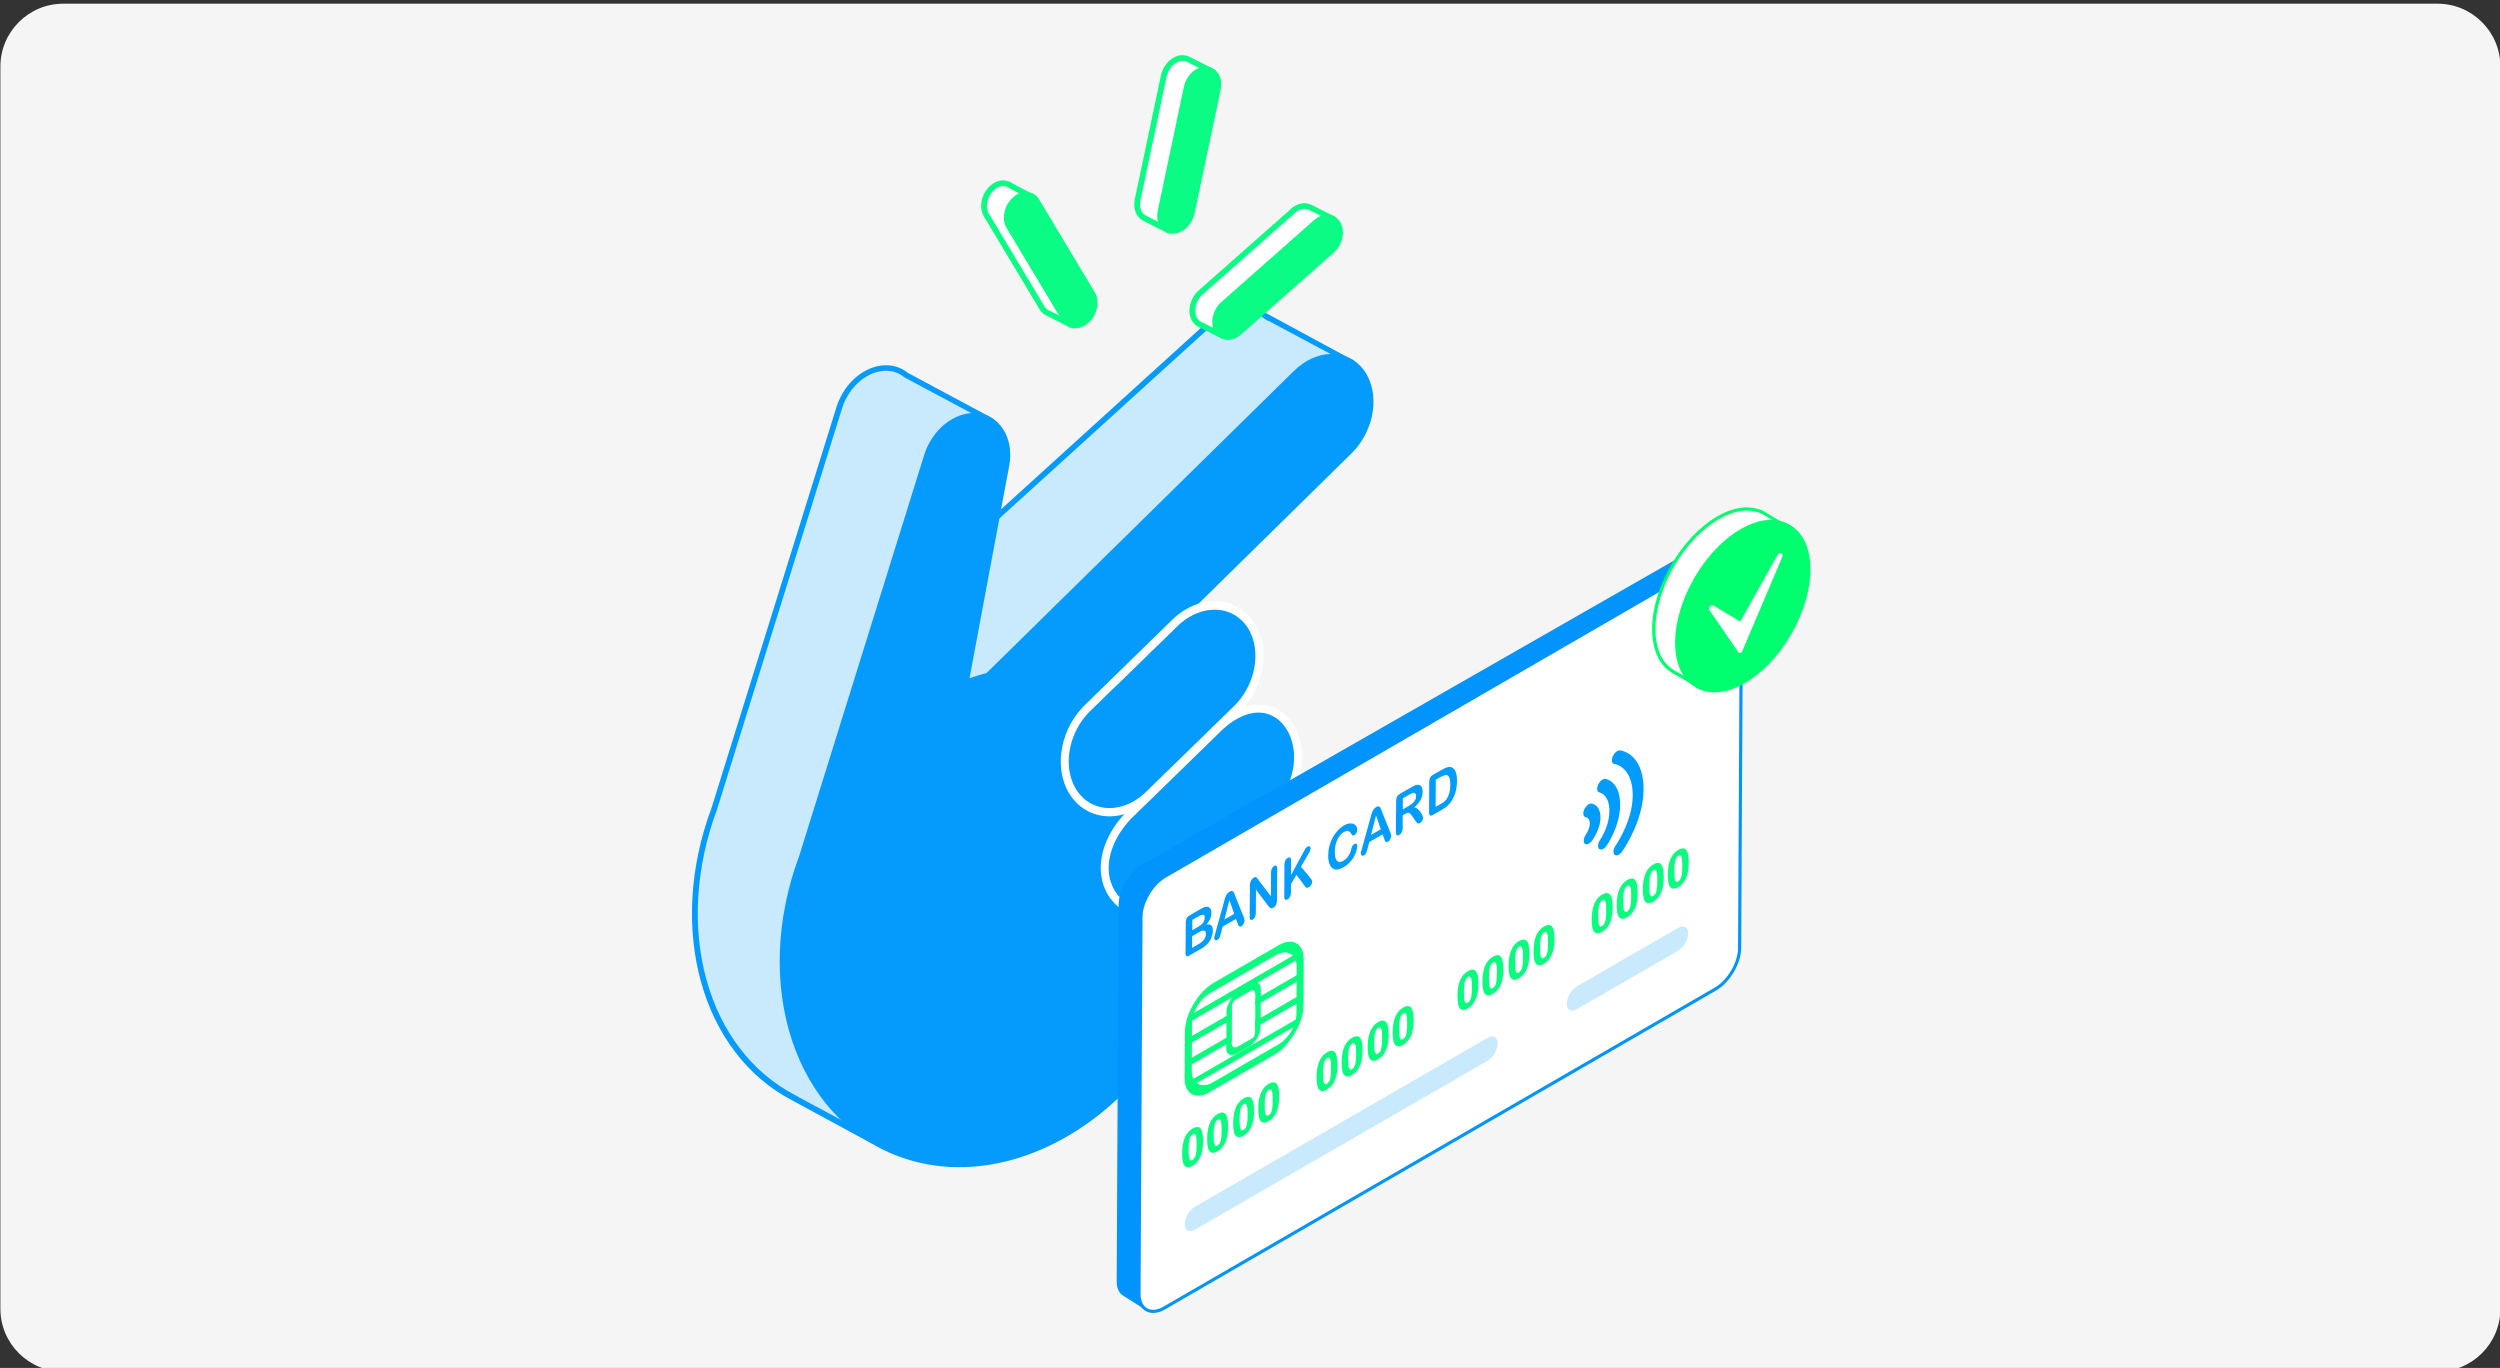 <svg width="318" height="174" viewBox="0 0 318 174" fill="none" xmlns="http://www.w3.org/2000/svg">
<rect x="0" y="0" width="318" height="174" fill="#333333" stroke="none"/>
<g clip-path="url(#clip0_70_1586)">
<path d="M310.05 0.47H8.05C3.632 0.47 0.05 4.052 0.05 8.47V166.47C0.05 170.888 3.632 174.47 8.05 174.47H310.05C314.468 174.47 318.05 170.888 318.05 166.47V8.47C318.05 4.052 314.468 0.47 310.05 0.47Z" fill="#F5F5F5"/>
<path d="M101.14 139.75L100.94 139.63C89.57 133.73 85.23 117.92 90.86 102.85L106.79 51.75C107.73 48.9 110.22 46.82 112.7 46.82H112.79C113.29 46.83 113.79 46.93 114.24 47.12H114.27C114.6 47.27 114.91 47.46 115.2 47.69H115.22L126.36 53.67L126.88 65.68L153.65 41.39C155 40.05 156.63 39.31 158.24 39.31C159.23 39.31 160.17 39.6 160.95 40.16L161.21 40.34L161.24 40.31L171.64 45.91L142.01 75.04L141.99 75.15C141.65 76.8 140.83 78.37 139.67 79.58L133.35 85.75L133.61 86.19L133.84 86.6L137.57 82.96C138.94 81.53 140.67 80.71 142.33 80.71C143.78 80.71 145.08 81.33 145.99 82.46C146.43 83 146.76 83.65 146.98 84.4V84.44C148.15 87.14 147.33 90.84 145.03 93.25L142.45 95.76L144.38 94.87C145.19 94.5 146.01 94.31 146.82 94.31C148.27 94.31 149.56 94.93 150.47 96.06C150.81 96.49 151.1 96.99 151.31 97.56V97.58L151.33 97.6C152.8 100.31 152.05 104.3 149.59 106.87L138.22 117.96C137.28 118.94 136.17 119.64 135.01 119.98L134.93 120.01L134.87 120.07C129.35 125.24 125.35 128.87 124.91 129.1L124.87 129.12L124.82 129.16C121.35 132.45 117.34 134.96 113.22 136.42L113.04 136.48L110.64 144.86L101.15 139.74L101.14 139.75Z" fill="#C9E9FC"/>
<path d="M158.24 39.68C159.16 39.68 160.02 39.95 160.74 40.46L161.26 40.82L161.3 40.78L171.04 45.99L141.83 74.7L141.67 74.86L141.63 75.08C141.3 76.66 140.52 78.16 139.42 79.32L133.3 85.29L132.89 85.69L133.17 86.18L133.23 86.28L133.28 86.38L133.75 87.21L134.43 86.54L137.82 83.23V83.21C139.12 81.86 140.75 81.08 142.31 81.08C143.65 81.08 144.85 81.65 145.68 82.69C146.09 83.19 146.4 83.8 146.6 84.5V84.54L146.63 84.58C147.73 87.15 146.94 90.68 144.75 92.98L143.69 94.01L140.65 96.98L144.51 95.2C145.27 94.85 146.04 94.67 146.8 94.67C148.14 94.67 149.33 95.24 150.16 96.28C150.48 96.68 150.75 97.15 150.95 97.68L150.97 97.73L150.99 97.77C152.39 100.35 151.67 104.14 149.32 106.61L137.95 117.7H137.94V117.72C137.05 118.65 136 119.31 134.91 119.63L134.74 119.68L134.61 119.8C129.33 124.74 125.28 128.42 124.73 128.77L124.64 128.81L124.55 128.89C121.12 132.15 117.15 134.63 113.08 136.07L112.73 136.19L112.63 136.55L110.41 144.29L101.51 139.52V139.49L101.11 139.28C95.7 136.47 91.7 131.28 89.87 124.65C88.01 117.95 88.49 110.24 91.21 102.95V102.93L91.22 102.91L107.14 51.84C108.04 49.12 110.38 47.16 112.7 47.16H112.78C113.24 47.17 113.69 47.26 114.1 47.43H114.14C114.43 47.57 114.71 47.74 114.98 47.95L115.02 47.98L115.06 48.01L126.38 54.06L125.93 65.19L125.08 67.96L127.14 65.93L153.9 41.63C155.18 40.36 156.72 39.66 158.23 39.66L158.24 39.68ZM158.24 38.95C156.61 38.95 154.86 39.68 153.39 41.13L126.63 65.42L127.18 55.1C127.22 54.27 126.78 53.49 126.05 53.1L115.43 47.4C115.11 47.14 114.76 46.93 114.38 46.78C113.9 46.58 113.37 46.47 112.8 46.46H112.7C110.06 46.46 107.44 48.63 106.44 51.65L90.52 102.73C84.77 118.13 89.24 133.98 100.77 139.97L110.85 145.44L113.33 136.79C117.51 135.31 121.53 132.8 125.06 129.45C125.61 129.19 131.42 123.81 135.11 120.36C136.29 120.02 137.46 119.31 138.47 118.25L149.85 107.15C152.47 104.41 153.17 100.26 151.64 97.45C151.42 96.87 151.12 96.33 150.74 95.85C149.73 94.59 148.31 93.97 146.81 93.97C145.96 93.97 145.07 94.17 144.21 94.57L145.28 93.53C147.75 90.95 148.52 87.11 147.31 84.33C147.09 83.58 146.74 82.87 146.26 82.27C145.25 81.01 143.83 80.39 142.32 80.39C140.62 80.39 138.8 81.18 137.3 82.74L133.91 86.05C133.87 85.98 133.83 85.92 133.79 85.85L139.92 79.87C141.18 78.56 141.99 76.92 142.33 75.26L172.22 45.88L161.16 39.89C160.3 39.29 159.29 38.98 158.24 38.98H158.25L158.24 38.95Z" fill="#049BFC"/>
<path d="M168.02 105.97C165.86 103.28 161.88 103.49 159.06 106.44L154.8 110.6V110.25L162.3 102.94C165.2 99.91 165.76 95.15 163.54 92.39C161.38 89.7 157.4 89.91 154.58 92.86L151.19 96.17C151.15 96.1 151.11 96.04 151.07 95.97L157.2 89.99C160.1 86.96 160.66 82.2 158.44 79.44C156.28 76.75 152.3 76.96 149.48 79.91L142.06 87.15C142.06 87.15 141.99 87.12 141.96 87.1L171.95 57.63C174.91 54.69 175.6 49.92 173.47 47.06C171.4 44.28 167.44 44.35 164.56 47.21L125.5 85.6C124.77 85.79 124.04 86.02 123.32 86.28L128.37 59.25C129.05 55.63 127.06 52.61 123.96 52.54C121.29 52.48 118.61 54.67 117.6 57.73L101.68 108.81C95.54 125.26 101.05 142.21 114.38 147.12C123.62 150.53 134.26 147.26 142.34 139.59C143.14 139.22 154.96 128.11 155.41 127.64L166.79 116.54C169.69 113.51 170.25 108.75 168.03 105.99L168.02 105.97Z" fill="#049BFC"/>
<path d="M154.51 77.49C155.98 77.49 157.37 78.1 158.36 79.33C160.53 82.03 159.99 86.68 157.15 89.64L146.03 100.48C144.57 102.01 142.79 102.79 141.12 102.79C139.65 102.79 138.26 102.18 137.27 100.95C135.1 98.25 135.64 93.61 138.47 90.64L149.6 79.79C151.06 78.26 152.84 77.49 154.5 77.49H154.51ZM154.51 76.46C152.52 76.46 150.47 77.41 148.87 79.07L137.76 89.91H137.75L137.74 89.94C134.56 93.27 133.99 98.51 136.48 101.61C137.63 103.04 139.29 103.84 141.13 103.84C143.12 103.84 145.18 102.89 146.77 101.23L157.87 90.4H157.88L157.89 90.37C161.08 87.04 161.65 81.8 159.16 78.7C158.01 77.27 156.35 76.47 154.51 76.47V76.46Z" fill="white"/>
<path d="M160.1 90.64C161.29 90.64 162.4 91.14 163.28 92.23C165.45 94.93 164.9 99.58 162.07 102.54L150.95 113.38C149.49 114.91 147.71 115.69 146.04 115.69C144.57 115.69 143.18 115.08 142.19 113.85C140.02 111.15 141.03 107.11 143.86 104.15L154.99 93.3C156.6 91.62 158.43 90.64 160.1 90.64ZM160.1 89.61C158.16 89.61 156.09 90.66 154.26 92.57L143.15 103.41H143.14L143.13 103.44C139.74 106.99 139.03 111.54 141.41 114.5C142.56 115.93 144.22 116.73 146.07 116.73C148.06 116.73 150.12 115.78 151.71 114.12L162.81 103.29H162.82L162.83 103.26C166.02 99.93 166.59 94.69 164.1 91.59C163.06 90.3 161.68 89.61 160.12 89.61H160.1Z" fill="white"/>
<path d="M164.21 104.15C165.68 104.15 167.07 104.76 168.06 105.99C170.23 108.69 169.68 113.34 166.85 116.3L155.73 127.14C154.27 128.67 152.49 129.45 150.82 129.45C149.35 129.45 147.96 128.84 146.97 127.61C144.8 124.91 145.35 120.27 148.17 117.3L159.3 106.45C160.76 104.92 162.54 104.15 164.2 104.15H164.21ZM164.21 103.12C162.22 103.12 160.17 104.07 158.57 105.73L147.46 116.57H147.45L147.44 116.6C144.26 119.93 143.69 125.17 146.18 128.27C147.33 129.7 148.99 130.5 150.83 130.5C152.82 130.5 154.88 129.55 156.47 127.89L167.57 117.06H167.58L167.59 117.03C170.78 113.7 171.35 108.46 168.86 105.36C167.71 103.93 166.05 103.13 164.21 103.13V103.12Z" fill="white"/>
<path d="M133.19 39.79C132.9 39.65 132.69 39.45 132.52 39.17L125.43 27.34C124.83 26.34 125.17 24.8 126.18 23.9C126.62 23.52 127.12 23.3 127.61 23.3C127.78 23.3 127.94 23.33 128.09 23.37C128.25 23.42 128.4 23.5 128.54 23.6C128.55 23.61 128.57 23.63 128.59 23.63L130.39 24.58L130.01 25.56C129.97 25.67 129.98 25.78 130.04 25.88L136.03 35.88C136.55 36.74 136.36 38.09 135.58 39C135.53 39.06 135.5 39.13 135.5 39.2L135.36 40.85L133.19 39.76V39.79Z" fill="white"/>
<path d="M127.62 23.67C127.74 23.67 127.87 23.69 127.98 23.72H127.99C128.11 23.76 128.22 23.82 128.32 23.9C128.35 23.93 128.39 23.95 128.43 23.97L129.94 24.77L129.68 25.44C129.6 25.65 129.62 25.89 129.74 26.08L135.73 36.08C136.17 36.82 135.99 37.98 135.32 38.78C135.22 38.9 135.16 39.04 135.15 39.19L135.06 40.3L133.41 39.47H133.4L133.38 39.45C133.38 39.45 133.36 39.44 133.35 39.44C133.15 39.34 132.98 39.18 132.86 38.97L125.77 27.14C125.27 26.3 125.58 24.94 126.45 24.16C126.82 23.83 127.24 23.66 127.64 23.66M127.64 22.93C127.08 22.93 126.49 23.16 125.97 23.62C124.83 24.63 124.46 26.38 125.15 27.52L132.24 39.36C132.45 39.7 132.72 39.95 133.03 40.1H133.05C133.05 40.1 133.07 40.12 133.09 40.13L135.71 41.45L135.89 39.26C136.76 38.23 136.98 36.73 136.37 35.71L130.38 25.71L130.88 24.43L128.79 23.33C128.62 23.2 128.44 23.1 128.23 23.04C128.04 22.98 127.84 22.95 127.64 22.95V22.93Z" fill="#0AFC84"/>
<path d="M145.69 27.79C145.69 27.79 145.66 27.78 145.65 27.77C145.36 27.64 145.12 27.43 144.95 27.14C144.66 26.66 144.58 26.05 144.72 25.4L148.04 9.67C148.31 8.38 149.37 7.37 150.45 7.37C150.49 7.37 150.53 7.37 150.57 7.37C150.77 7.38 150.96 7.44 151.13 7.52L153.66 8.79L151.66 11.6C151.66 11.6 151.61 11.69 151.6 11.74L148.9 24.52C148.87 24.67 148.93 24.82 149.06 24.9L149.68 25.3L148.45 29.2L145.68 27.78L145.69 27.79Z" fill="white"/>
<path d="M150.45 7.74C150.45 7.74 150.52 7.74 150.55 7.74C150.7 7.75 150.84 7.79 150.97 7.86L153.12 8.94L151.37 11.4C151.31 11.48 151.27 11.58 151.25 11.67L148.55 24.45C148.49 24.75 148.62 25.05 148.87 25.22L149.25 25.46L148.24 28.68L145.86 27.47C145.86 27.47 145.81 27.44 145.79 27.43C145.57 27.33 145.39 27.17 145.26 26.95C145.02 26.55 144.96 26.03 145.07 25.48L148.39 9.75C148.62 8.64 149.55 7.74 150.44 7.74M150.44 7.01C149.2 7.01 147.98 8.13 147.67 9.6L144.35 25.33C144.19 26.09 144.31 26.8 144.62 27.33C144.83 27.68 145.12 27.94 145.48 28.11L148.67 29.74L150.11 25.16L149.25 24.61L151.95 11.83L154.2 8.68L151.29 7.22C151.08 7.11 150.84 7.05 150.59 7.03C150.54 7.03 150.49 7.03 150.44 7.03V7.01Z" fill="#0AFC84"/>
<path d="M152.741 41.31C152.621 41.26 152.55 41.22 152.48 41.18C152.48 41.18 152.471 41.18 152.471 41.17C152.271 41.04 152.101 40.86 151.971 40.65C151.371 39.65 151.711 38.11 152.721 37.21L164.51 26.8C164.95 26.42 165.451 26.2 165.941 26.2C166.191 26.2 166.421 26.26 166.631 26.36L169.29 27.7L167.521 30.18C167.521 30.18 166.931 30.14 166.921 30.14C166.821 30.14 166.731 30.18 166.661 30.25C166.611 30.3 166.56 30.35 166.51 30.4L156.161 39.53C156.081 39.6 156.04 39.69 156.04 39.79C156.04 39.89 156.08 39.99 156.15 40.06L156.461 40.37L155.211 42.55L152.751 41.31H152.741Z" fill="white"/>
<path d="M165.93 26.56C166.12 26.56 166.3 26.6 166.46 26.68C166.47 26.68 166.48 26.69 166.49 26.69L168.74 27.83L167.33 29.8L166.96 29.77H166.91C166.72 29.77 166.53 29.85 166.39 29.99C166.35 30.03 166.31 30.08 166.26 30.12L155.91 39.25C155.76 39.39 155.67 39.58 155.66 39.78C155.66 39.98 155.73 40.18 155.87 40.32L155.98 40.43L155.04 42.07L152.89 40.98C152.89 40.98 152.85 40.96 152.83 40.95C152.76 40.92 152.71 40.89 152.66 40.87H152.65C152.5 40.76 152.37 40.62 152.27 40.46C151.77 39.62 152.08 38.26 152.95 37.48L164.74 27.07C165.11 26.74 165.53 26.57 165.93 26.57M165.93 25.84C165.37 25.84 164.78 26.07 164.26 26.53L152.47 36.94C151.33 37.95 150.96 39.7 151.65 40.84C151.81 41.11 152.03 41.33 152.26 41.48C152.36 41.55 152.46 41.6 152.56 41.64L155.33 43.04L156.9 40.31L156.4 39.81L166.75 30.68C166.81 30.63 166.86 30.57 166.92 30.52L167.7 30.57L169.84 27.58L166.79 26.04C166.53 25.91 166.24 25.84 165.93 25.84Z" fill="#0AFC84"/>
<path d="M156.041 43.23C155.441 43.19 154.901 42.87 154.551 42.3C153.861 41.15 154.231 39.41 155.371 38.4L167.161 27.99C168.301 26.98 169.781 27.09 170.471 28.24C171.161 29.39 170.791 31.13 169.651 32.14L157.861 42.55C157.291 43.05 156.631 43.28 156.031 43.23H156.041Z" fill="#0AFC84"/>
<path d="M136.61 41.76C137.21 41.8 137.87 41.58 138.44 41.08C139.58 40.07 139.95 38.32 139.26 37.18L132.17 25.35C131.48 24.2 130 24.09 128.86 25.1C127.72 26.11 127.35 27.86 128.04 29L135.13 40.84C135.47 41.41 136.02 41.73 136.62 41.77L136.61 41.76Z" fill="#0AFC84"/>
<path d="M147.54 28.79C147.86 29.32 148.38 29.68 149.03 29.72C150.32 29.82 151.63 28.66 151.95 27.14L155.27 11.41C155.59 9.89 154.8 8.57 153.51 8.47C152.22 8.37 150.91 9.53 150.59 11.05L147.27 26.78C147.11 27.54 147.23 28.25 147.54 28.78V28.79Z" fill="#0AFC84"/>
<path d="M204.61 86.77L204.7 86.57L204.56 86.54L204.61 86.77Z" fill="#EFEADF"/>
<path d="M217.31 68.8L145.25 110.03C143.63 110.97 142.3 113.24 142.29 115.07L142.04 162.96C142.04 163.84 142.33 164.46 142.82 164.78C143.35 165.13 145.81 166.68 145.81 166.68L217.02 123.38C218.64 122.44 219.97 120.17 219.98 118.34L220.23 70.45C220.24 68.61 218.92 67.87 217.31 68.81V68.8Z" fill="#0094FC"/>
<path d="M146.69 166.8C146.22 166.8 145.81 166.63 145.5 166.32C145.1 165.92 144.9 165.31 144.9 164.55L145.15 116.66C145.15 114.75 146.53 112.42 148.21 111.45L218.33 70.87C218.83 70.58 219.31 70.44 219.75 70.44C220.22 70.44 220.63 70.61 220.94 70.92C221.34 71.32 221.54 71.93 221.54 72.69L221.29 120.58C221.29 122.48 219.91 124.82 218.23 125.79L148.11 166.37C147.61 166.66 147.13 166.8 146.69 166.8Z" fill="white"/>
<path d="M219.73 70.64C220.68 70.64 221.34 71.39 221.33 72.69L221.08 120.58C221.08 122.42 219.74 124.69 218.12 125.62L148 166.2C147.52 166.48 147.07 166.61 146.68 166.61C145.73 166.61 145.07 165.86 145.08 164.56L145.33 116.67C145.33 114.83 146.67 112.56 148.29 111.63L218.41 71.05C218.89 70.77 219.34 70.64 219.73 70.64ZM219.73 70.25C219.25 70.25 218.73 70.4 218.21 70.71L148.09 111.29C146.36 112.29 144.95 114.7 144.94 116.67L144.69 164.56C144.69 165.37 144.91 166.03 145.35 166.47C145.7 166.82 146.16 167.01 146.68 167.01C147.16 167.01 147.68 166.86 148.2 166.55L218.32 125.97C220.05 124.97 221.46 122.56 221.48 120.59L221.73 72.7C221.73 71.89 221.51 71.23 221.07 70.79C220.72 70.44 220.26 70.25 219.74 70.25H219.73Z" fill="#0094FC"/>
<path d="M162.46 120.86L154.13 125.68C152.51 126.62 151.18 128.89 151.17 130.72L151.14 136.66C151.14 138.5 152.45 139.24 154.06 138.3L162.39 133.48C164.01 132.54 165.34 130.27 165.35 128.44L165.38 122.5C165.39 120.66 164.07 119.92 162.46 120.86Z" fill="white"/>
<path d="M163.7 132.82C163.22 133.37 162.7 133.81 162.17 134.12L153.84 138.94C152.09 139.95 150.68 139.16 150.69 137.17L150.72 131.23C150.72 130.19 151.11 128.96 151.8 127.76C152.5 126.55 153.41 125.58 154.34 125.04L162.67 120.22C164.42 119.21 165.83 120 165.82 121.99L165.79 127.93C165.79 128.97 165.4 130.2 164.71 131.39C164.4 131.92 164.06 132.39 163.7 132.81V132.82ZM152.82 127.24C152.61 127.48 152.42 127.75 152.25 128.03C151.84 128.73 151.62 129.51 151.61 130.22L151.58 136.16C151.58 137.83 152.81 138.52 154.28 137.67L162.61 132.85C163.25 132.48 163.85 131.86 164.27 131.15C164.68 130.45 164.9 129.67 164.91 128.96L164.94 123.02C164.94 121.35 163.71 120.66 162.24 121.51L153.91 126.33C153.52 126.55 153.15 126.87 152.82 127.25V127.24Z" fill="#0AFC7F"/>
<path d="M151.71 143.54C151.31 143.77 151 144.11 150.78 144.55C150.51 145.09 150.37 145.8 150.37 146.68C150.37 147.57 150.48 148.12 150.73 148.33C150.97 148.54 151.29 148.53 151.69 148.29C152.09 148.06 152.4 147.72 152.62 147.28C152.89 146.74 153.03 146.03 153.03 145.15C153.03 144.27 152.9 143.71 152.64 143.48C152.42 143.29 152.11 143.31 151.71 143.54ZM152.12 146.83C152.08 147.03 152.02 147.19 151.94 147.3C151.87 147.41 151.78 147.5 151.69 147.55C151.6 147.6 151.51 147.62 151.44 147.6C151.37 147.57 151.31 147.47 151.26 147.3C151.21 147.12 151.19 146.76 151.19 146.22C151.19 145.67 151.22 145.27 151.28 145.01C151.32 144.81 151.38 144.65 151.46 144.54C151.53 144.43 151.62 144.34 151.71 144.29C151.8 144.24 151.89 144.22 151.96 144.25C152.03 144.28 152.09 144.38 152.14 144.55C152.19 144.73 152.21 145.09 152.21 145.63C152.21 146.18 152.18 146.58 152.12 146.84V146.83Z" fill="#0AFC7F"/>
<path d="M154.89 141.7C154.49 141.93 154.18 142.27 153.96 142.71C153.69 143.25 153.55 143.96 153.55 144.84C153.55 145.73 153.66 146.28 153.91 146.49C154.15 146.7 154.47 146.69 154.87 146.45C155.27 146.22 155.58 145.88 155.8 145.44C156.07 144.9 156.21 144.19 156.21 143.31C156.21 142.43 156.08 141.87 155.82 141.64C155.6 141.45 155.29 141.47 154.89 141.69V141.7ZM155.3 144.99C155.26 145.19 155.2 145.35 155.12 145.46C155.05 145.57 154.96 145.66 154.87 145.71C154.78 145.77 154.69 145.78 154.62 145.76C154.55 145.73 154.49 145.63 154.44 145.46C154.39 145.28 154.37 144.92 154.37 144.38C154.37 143.83 154.4 143.43 154.46 143.17C154.5 142.97 154.56 142.81 154.64 142.7C154.71 142.59 154.8 142.5 154.89 142.45C154.98 142.4 155.07 142.38 155.14 142.41C155.21 142.44 155.27 142.54 155.32 142.71C155.37 142.89 155.39 143.25 155.39 143.79C155.39 144.34 155.36 144.74 155.3 145V144.99Z" fill="#0AFC7F"/>
<path d="M158.2 139.71C157.8 139.94 157.49 140.28 157.27 140.72C157 141.26 156.86 141.97 156.86 142.85C156.86 143.74 156.97 144.29 157.22 144.5C157.46 144.71 157.78 144.7 158.18 144.46C158.58 144.23 158.89 143.89 159.11 143.45C159.38 142.91 159.52 142.2 159.52 141.32C159.52 140.44 159.39 139.88 159.13 139.65C158.91 139.46 158.6 139.48 158.2 139.71ZM158.61 143C158.57 143.2 158.51 143.36 158.43 143.47C158.35 143.58 158.27 143.67 158.18 143.72C158.09 143.77 158 143.79 157.93 143.77C157.86 143.74 157.8 143.64 157.75 143.47C157.7 143.29 157.68 142.93 157.68 142.39C157.68 141.84 157.71 141.44 157.77 141.18C157.81 140.98 157.87 140.82 157.95 140.71C158.03 140.6 158.11 140.51 158.2 140.46C158.29 140.4 158.38 140.39 158.45 140.42C158.52 140.45 158.58 140.55 158.63 140.72C158.68 140.9 158.7 141.26 158.7 141.8C158.7 142.35 158.67 142.75 158.61 143.01V143Z" fill="#0AFC7F"/>
<path d="M161.39 137.86C160.99 138.09 160.68 138.43 160.46 138.87C160.19 139.41 160.05 140.12 160.05 141C160.05 141.89 160.16 142.44 160.41 142.65C160.65 142.86 160.97 142.85 161.37 142.61C161.77 142.38 162.08 142.04 162.3 141.6C162.57 141.06 162.71 140.35 162.71 139.47C162.71 138.59 162.58 138.03 162.32 137.8C162.1 137.61 161.79 137.63 161.39 137.85V137.86ZM161.8 141.15C161.76 141.35 161.7 141.51 161.62 141.62C161.55 141.73 161.46 141.82 161.37 141.87C161.28 141.93 161.19 141.94 161.12 141.92C161.05 141.89 160.99 141.79 160.94 141.62C160.89 141.44 160.87 141.08 160.87 140.54C160.87 139.99 160.9 139.59 160.96 139.33C161 139.13 161.06 138.97 161.14 138.86C161.22 138.75 161.3 138.66 161.39 138.61C161.48 138.56 161.57 138.54 161.64 138.57C161.71 138.6 161.77 138.7 161.82 138.87C161.87 139.05 161.89 139.41 161.89 139.95C161.89 140.5 161.86 140.9 161.8 141.16V141.15Z" fill="#0AFC7F"/>
<path d="M168.81 133.84C168.41 134.07 168.1 134.41 167.88 134.85C167.61 135.39 167.47 136.1 167.47 136.98C167.47 137.87 167.58 138.42 167.83 138.63C168.07 138.84 168.39 138.83 168.79 138.59C169.19 138.36 169.5 138.02 169.72 137.58C169.99 137.04 170.13 136.33 170.13 135.45C170.13 134.57 170 134.01 169.74 133.78C169.52 133.59 169.21 133.61 168.81 133.84ZM169.22 137.13C169.18 137.33 169.12 137.49 169.04 137.6C168.97 137.71 168.88 137.8 168.79 137.85C168.7 137.91 168.61 137.92 168.54 137.9C168.47 137.87 168.41 137.77 168.36 137.6C168.31 137.42 168.29 137.06 168.29 136.52C168.29 135.97 168.32 135.57 168.38 135.31C168.42 135.11 168.48 134.95 168.56 134.84C168.63 134.73 168.72 134.64 168.81 134.59C168.9 134.53 168.99 134.52 169.06 134.55C169.13 134.58 169.19 134.68 169.24 134.85C169.29 135.03 169.31 135.39 169.31 135.93C169.31 136.48 169.28 136.88 169.22 137.14V137.13Z" fill="#0AFC7F"/>
<path d="M172 131.99C171.6 132.22 171.29 132.56 171.07 133C170.8 133.54 170.66 134.25 170.66 135.13C170.66 136.02 170.77 136.57 171.02 136.78C171.26 136.99 171.58 136.98 171.98 136.74C172.38 136.51 172.69 136.17 172.91 135.73C173.18 135.19 173.32 134.48 173.32 133.6C173.32 132.72 173.19 132.16 172.93 131.93C172.71 131.74 172.4 131.76 172 131.99ZM172.41 135.28C172.37 135.48 172.31 135.64 172.23 135.75C172.16 135.86 172.07 135.95 171.98 136C171.89 136.05 171.8 136.07 171.73 136.05C171.66 136.02 171.6 135.92 171.55 135.75C171.5 135.57 171.48 135.21 171.48 134.67C171.48 134.12 171.51 133.72 171.57 133.46C171.61 133.26 171.67 133.1 171.75 132.99C171.82 132.88 171.91 132.79 172 132.74C172.09 132.69 172.18 132.67 172.25 132.7C172.32 132.73 172.38 132.83 172.43 133C172.48 133.18 172.5 133.54 172.5 134.08C172.5 134.62 172.47 135.03 172.41 135.29V135.28Z" fill="#0AFC7F"/>
<path d="M175.31 130C174.91 130.23 174.6 130.57 174.38 131.01C174.11 131.55 173.97 132.26 173.97 133.14C173.97 134.03 174.08 134.58 174.33 134.79C174.57 135 174.89 134.99 175.29 134.75C175.69 134.52 176 134.18 176.22 133.74C176.49 133.2 176.63 132.49 176.63 131.61C176.63 130.73 176.5 130.17 176.24 129.94C176.02 129.75 175.71 129.77 175.31 129.99V130ZM175.72 133.29C175.68 133.49 175.62 133.65 175.54 133.76C175.47 133.87 175.38 133.96 175.29 134.01C175.2 134.07 175.11 134.08 175.04 134.06C174.97 134.03 174.91 133.93 174.86 133.76C174.81 133.58 174.79 133.22 174.79 132.68C174.79 132.14 174.82 131.73 174.88 131.47C174.92 131.27 174.98 131.11 175.06 131C175.14 130.89 175.22 130.8 175.31 130.75C175.4 130.7 175.49 130.68 175.56 130.71C175.63 130.74 175.69 130.84 175.74 131.01C175.79 131.19 175.81 131.55 175.81 132.09C175.81 132.63 175.78 133.04 175.72 133.3V133.29Z" fill="#0AFC7F"/>
<path d="M178.49 128.16C178.09 128.39 177.78 128.73 177.56 129.17C177.29 129.71 177.15 130.42 177.15 131.3C177.15 132.19 177.26 132.74 177.51 132.95C177.75 133.16 178.07 133.15 178.47 132.91C178.87 132.68 179.18 132.34 179.4 131.9C179.67 131.36 179.81 130.65 179.81 129.77C179.81 128.89 179.68 128.33 179.42 128.1C179.2 127.91 178.89 127.93 178.49 128.16ZM178.9 131.45C178.86 131.65 178.8 131.81 178.72 131.92C178.65 132.03 178.56 132.12 178.47 132.17C178.38 132.22 178.29 132.24 178.22 132.22C178.15 132.19 178.09 132.09 178.04 131.92C177.99 131.74 177.97 131.38 177.97 130.84C177.97 130.29 178 129.89 178.06 129.63C178.1 129.43 178.16 129.27 178.24 129.16C178.31 129.05 178.4 128.96 178.49 128.91C178.58 128.85 178.67 128.84 178.74 128.87C178.81 128.9 178.87 129 178.92 129.17C178.97 129.35 178.99 129.71 178.99 130.25C178.99 130.8 178.96 131.2 178.9 131.46V131.45Z" fill="#0AFC7F"/>
<path d="M186.73 123.52C186.33 123.75 186.02 124.09 185.8 124.53C185.53 125.07 185.39 125.78 185.39 126.66C185.39 127.55 185.5 128.1 185.75 128.31C185.99 128.52 186.31 128.51 186.71 128.27C187.11 128.04 187.42 127.7 187.64 127.26C187.91 126.72 188.05 126.01 188.05 125.13C188.05 124.25 187.92 123.69 187.66 123.46C187.44 123.27 187.13 123.29 186.73 123.52ZM187.14 126.81C187.1 127.01 187.04 127.17 186.96 127.28C186.89 127.39 186.8 127.48 186.71 127.53C186.62 127.58 186.53 127.6 186.46 127.58C186.39 127.55 186.33 127.45 186.28 127.28C186.23 127.1 186.21 126.74 186.21 126.2C186.21 125.65 186.24 125.25 186.3 124.99C186.34 124.79 186.4 124.63 186.48 124.52C186.55 124.41 186.64 124.32 186.73 124.27C186.82 124.22 186.91 124.2 186.98 124.23C187.05 124.26 187.11 124.36 187.16 124.53C187.21 124.71 187.23 125.07 187.23 125.61C187.23 126.15 187.2 126.56 187.14 126.82V126.81Z" fill="#0AFC7F"/>
<path d="M189.91 121.68C189.51 121.91 189.2 122.25 188.98 122.69C188.71 123.23 188.57 123.94 188.57 124.82C188.57 125.71 188.68 126.26 188.93 126.47C189.17 126.68 189.49 126.67 189.89 126.43C190.29 126.2 190.6 125.86 190.82 125.42C191.09 124.88 191.23 124.17 191.23 123.29C191.23 122.41 191.1 121.85 190.84 121.62C190.62 121.43 190.31 121.45 189.91 121.68ZM190.32 124.97C190.28 125.17 190.22 125.33 190.14 125.44C190.06 125.55 189.98 125.64 189.89 125.69C189.8 125.75 189.71 125.76 189.64 125.74C189.57 125.71 189.51 125.61 189.46 125.44C189.41 125.26 189.39 124.9 189.39 124.36C189.39 123.81 189.42 123.41 189.48 123.15C189.52 122.95 189.58 122.79 189.66 122.68C189.74 122.57 189.82 122.48 189.91 122.43C190 122.38 190.09 122.36 190.16 122.39C190.23 122.42 190.29 122.52 190.34 122.69C190.39 122.87 190.41 123.23 190.41 123.77C190.41 124.32 190.38 124.72 190.32 124.98V124.97Z" fill="#0AFC7F"/>
<path d="M193.23 119.69C192.83 119.92 192.52 120.26 192.3 120.7C192.03 121.24 191.89 121.95 191.89 122.83C191.89 123.72 192 124.27 192.25 124.48C192.49 124.69 192.81 124.68 193.21 124.44C193.61 124.21 193.92 123.87 194.14 123.43C194.41 122.89 194.55 122.18 194.55 121.3C194.55 120.42 194.42 119.86 194.16 119.64C193.94 119.45 193.63 119.47 193.23 119.69ZM193.64 122.98C193.6 123.18 193.54 123.34 193.46 123.45C193.39 123.56 193.3 123.65 193.21 123.7C193.12 123.76 193.03 123.77 192.96 123.75C192.89 123.72 192.83 123.62 192.78 123.45C192.73 123.27 192.71 122.91 192.71 122.37C192.71 121.82 192.74 121.42 192.8 121.16C192.84 120.96 192.9 120.8 192.98 120.69C193.06 120.58 193.14 120.49 193.23 120.44C193.32 120.38 193.41 120.37 193.48 120.4C193.55 120.43 193.61 120.53 193.66 120.7C193.71 120.88 193.73 121.24 193.73 121.78C193.73 122.32 193.7 122.73 193.64 122.99V122.98Z" fill="#0AFC7F"/>
<path d="M196.41 117.84C196.01 118.07 195.7 118.41 195.48 118.85C195.21 119.39 195.07 120.1 195.07 120.98C195.07 121.87 195.18 122.42 195.43 122.63C195.67 122.84 195.99 122.83 196.39 122.59C196.79 122.36 197.1 122.02 197.32 121.58C197.59 121.04 197.73 120.33 197.73 119.45C197.73 118.57 197.6 118.01 197.34 117.78C197.12 117.59 196.81 117.61 196.41 117.84ZM196.82 121.13C196.78 121.33 196.72 121.49 196.64 121.6C196.56 121.71 196.48 121.8 196.39 121.85C196.3 121.91 196.21 121.92 196.14 121.9C196.07 121.87 196.01 121.77 195.96 121.6C195.91 121.42 195.89 121.06 195.89 120.52C195.89 119.97 195.92 119.57 195.98 119.31C196.02 119.11 196.08 118.95 196.16 118.84C196.23 118.73 196.32 118.64 196.41 118.59C196.5 118.54 196.59 118.52 196.66 118.55C196.73 118.58 196.79 118.68 196.84 118.85C196.89 119.03 196.91 119.39 196.91 119.93C196.91 120.48 196.88 120.88 196.82 121.14V121.13Z" fill="#0AFC7F"/>
<path d="M203.81 113.78C203.41 114.01 203.1 114.35 202.88 114.79C202.61 115.33 202.47 116.04 202.47 116.92C202.47 117.81 202.58 118.36 202.83 118.57C203.07 118.78 203.39 118.77 203.79 118.53C204.19 118.3 204.5 117.96 204.72 117.52C204.99 116.98 205.13 116.27 205.13 115.39C205.13 114.51 205 113.95 204.74 113.72C204.52 113.53 204.21 113.55 203.81 113.78ZM204.22 117.07C204.18 117.27 204.12 117.43 204.04 117.54C203.97 117.65 203.88 117.74 203.79 117.79C203.7 117.85 203.61 117.86 203.54 117.84C203.47 117.81 203.41 117.71 203.36 117.54C203.31 117.36 203.29 117 203.29 116.46C203.29 115.91 203.32 115.51 203.38 115.25C203.42 115.05 203.48 114.89 203.56 114.78C203.63 114.67 203.72 114.58 203.81 114.53C203.9 114.47 203.99 114.46 204.06 114.49C204.13 114.52 204.19 114.62 204.24 114.79C204.29 114.97 204.31 115.33 204.31 115.87C204.31 116.42 204.28 116.82 204.22 117.08V117.07Z" fill="#0AFC7F"/>
<path d="M206.99 111.94C206.59 112.17 206.28 112.51 206.06 112.95C205.79 113.49 205.65 114.2 205.65 115.08C205.65 115.97 205.76 116.52 206.01 116.73C206.25 116.94 206.57 116.93 206.97 116.69C207.37 116.46 207.68 116.12 207.9 115.68C208.17 115.14 208.31 114.43 208.31 113.55C208.31 112.67 208.18 112.11 207.92 111.88C207.7 111.69 207.39 111.71 206.99 111.94ZM207.4 115.23C207.36 115.43 207.3 115.59 207.22 115.7C207.14 115.81 207.06 115.9 206.97 115.95C206.88 116.01 206.79 116.02 206.72 116C206.65 115.97 206.59 115.87 206.54 115.7C206.49 115.52 206.47 115.16 206.47 114.62C206.47 114.07 206.5 113.67 206.56 113.41C206.6 113.21 206.66 113.05 206.74 112.94C206.81 112.83 206.9 112.74 206.99 112.69C207.08 112.63 207.17 112.62 207.24 112.65C207.31 112.68 207.37 112.78 207.42 112.95C207.47 113.13 207.49 113.49 207.49 114.03C207.49 114.58 207.46 114.98 207.4 115.24V115.23Z" fill="#0AFC7F"/>
<path d="M210.31 109.95C209.91 110.18 209.6 110.52 209.38 110.96C209.11 111.5 208.97 112.21 208.97 113.09C208.97 113.98 209.08 114.53 209.33 114.74C209.57 114.95 209.89 114.94 210.29 114.7C210.69 114.47 211 114.13 211.22 113.69C211.49 113.15 211.63 112.44 211.63 111.56C211.63 110.68 211.5 110.12 211.24 109.89C211.02 109.7 210.71 109.72 210.31 109.95ZM210.72 113.24C210.68 113.44 210.62 113.6 210.54 113.71C210.46 113.82 210.38 113.91 210.29 113.96C210.2 114.02 210.11 114.03 210.04 114.01C209.97 113.98 209.91 113.88 209.86 113.71C209.81 113.53 209.79 113.17 209.79 112.63C209.79 112.08 209.82 111.68 209.88 111.42C209.92 111.22 209.98 111.06 210.06 110.95C210.13 110.84 210.22 110.75 210.31 110.7C210.4 110.64 210.49 110.63 210.56 110.66C210.63 110.69 210.69 110.79 210.74 110.96C210.79 111.14 210.81 111.5 210.81 112.04C210.81 112.59 210.78 112.99 210.72 113.25V113.24Z" fill="#0AFC7F"/>
<path d="M213.49 108.1C213.09 108.33 212.78 108.67 212.56 109.11C212.29 109.65 212.15 110.36 212.15 111.24C212.15 112.13 212.26 112.68 212.51 112.89C212.75 113.1 213.07 113.09 213.47 112.85C213.87 112.62 214.18 112.28 214.4 111.84C214.67 111.3 214.81 110.59 214.81 109.71C214.81 108.83 214.68 108.27 214.42 108.04C214.2 107.85 213.89 107.87 213.49 108.1ZM213.9 111.39C213.86 111.59 213.8 111.75 213.72 111.86C213.65 111.97 213.56 112.06 213.47 112.11C213.38 112.17 213.29 112.18 213.22 112.16C213.15 112.13 213.09 112.03 213.04 111.86C212.99 111.68 212.97 111.32 212.97 110.78C212.97 110.23 213 109.83 213.06 109.57C213.1 109.37 213.16 109.21 213.24 109.1C213.31 108.99 213.4 108.9 213.49 108.85C213.58 108.79 213.67 108.78 213.74 108.81C213.81 108.84 213.87 108.94 213.92 109.11C213.97 109.29 213.99 109.65 213.99 110.19C213.99 110.74 213.96 111.14 213.9 111.4V111.39Z" fill="#0AFC7F"/>
<path d="M151.28 137.98C151.76 138.93 152.85 139.1 154.07 138.39L162.4 133.57C163.62 132.87 164.72 131.43 165.21 129.92L165.29 129.68L151.21 137.83L151.28 137.98ZM164.9 130.18C164.42 131.48 163.46 132.68 162.4 133.29L154.07 138.11C153.02 138.72 152.06 138.62 151.59 137.88L164.9 130.18Z" fill="#0AFC7F"/>
<path d="M165.35 121.41L165.32 121.33L151.25 129.48L151.22 129.59C151.12 129.99 151.09 130.35 151.09 130.77V132.63L156.47 129.51V128.28C156.47 127.75 156.9 127.04 157.38 126.77L159.18 125.73C159.68 125.44 159.91 125.82 159.91 126.3V127.53L165.54 124.27V122.41C165.55 122.02 165.45 121.71 165.35 121.42V121.41ZM160.15 127.1V126.14C160.15 125.4 159.75 125.11 159.18 125.44L157.38 126.48C156.77 126.83 156.23 127.74 156.23 128.41V129.37L151.32 132.21V130.63C151.32 130.28 151.35 129.97 151.42 129.66L165.14 121.72C165.22 121.97 165.3 122.23 165.3 122.55V124.13L160.15 127.11V127.1Z" fill="#0AFC7F"/>
<path d="M165.76 124.39L159.68 127.91V126.54C159.68 126.11 159.48 125.8 159.07 126.04L157.27 127.08C157.1 127.17 156.95 127.33 156.85 127.51C156.76 127.67 156.7 127.85 156.7 128.02V129.64L150.86 133.02V131.03C150.87 130.59 150.9 130.2 151.01 129.76L151.13 129.3L165.52 120.97L165.57 121.11C165.67 121.41 165.78 121.73 165.77 122.15V124.39H165.76ZM160.37 126.72L165.07 124V122.8C165.07 122.53 165.02 122.3 164.95 122.08L159.92 124.99C160.21 125.07 160.38 125.39 160.38 125.89V126.71L160.37 126.72ZM151.55 131.83L156.01 129.25V128.68C156.01 128.28 156.18 127.78 156.46 127.3C156.56 127.13 156.67 126.97 156.79 126.82L151.59 129.83C151.57 130.02 151.57 130.21 151.57 130.39V131.84L151.55 131.83Z" fill="#0AFC7F"/>
<path d="M162.46 120.77L154.13 125.59C152.81 126.35 151.64 127.96 151.22 129.59L151.16 129.8L165.4 121.56L165.35 121.41C164.94 120.26 163.78 120 162.46 120.77ZM151.51 129.33C151.94 127.91 152.97 126.54 154.13 125.87L162.46 121.05C163.62 120.38 164.64 120.56 165.06 121.49L151.51 129.33Z" fill="#0AFC7F"/>
<path d="M165.74 121.62L150.88 130.22L151 129.75C151.2 128.97 151.57 128.16 152.06 127.41C152.67 126.48 153.45 125.72 154.23 125.27L162.56 120.45C163.93 119.66 165.13 119.92 165.55 121.11L165.73 121.62H165.74ZM151.81 128.9L164.65 121.47C164.17 120.87 163.31 120.81 162.35 121.37L154.02 126.19C153.43 126.53 152.87 127.07 152.43 127.72C152.17 128.1 151.97 128.49 151.82 128.9H151.81Z" fill="#0AFC7F"/>
<path d="M151.08 132.35L151.06 135.41L156.45 132.29L156.47 129.23L151.08 132.35ZM151.31 134.99V132.48L156.22 129.64V132.15L151.31 134.99Z" fill="#0AFC7F"/>
<path d="M156.68 132.42L150.85 135.8L150.87 132.23L156.7 128.85L156.68 132.42ZM151.54 134.61L156 132.03V130.04L151.55 132.62V134.61H151.54Z" fill="#0AFC7F"/>
<path d="M159.9 127.25L159.88 130.31L165.52 127.05L165.54 123.99L159.9 127.25ZM160.13 129.89V127.38L165.29 124.4V126.91L160.13 129.89Z" fill="#0AFC7F"/>
<path d="M165.74 127.17L159.66 130.69L159.68 127.12L165.76 123.6L165.74 127.17ZM160.35 129.5L165.05 126.78V124.79L160.36 127.51V129.5H160.35Z" fill="#0AFC7F"/>
<path d="M159.89 130.03V130.98C159.89 131.46 159.65 132.11 159.15 132.41L157.35 133.45C156.87 133.73 156.45 133.5 156.46 132.97V132.02L151.08 135.14V136.71C151.08 137.28 151.14 137.69 151.29 137.99L151.32 138.05L165.18 130.03L165.21 129.93C165.42 129.28 165.52 128.77 165.52 128.35V126.78L159.89 130.04V130.03ZM165.01 129.84L151.47 137.68C151.35 137.41 151.3 137.06 151.3 136.57V135.28L156.21 132.44V133.11C156.21 133.79 156.73 134.08 157.34 133.73L159.14 132.69C159.71 132.36 160.12 131.58 160.13 130.84V130.17L165.28 127.19V128.48C165.28 128.84 165.19 129.28 165.01 129.84Z" fill="#0AFC7F"/>
<path d="M165.26 130.23L151.12 138.41L151.06 138.29C150.9 137.97 150.83 137.55 150.83 136.96V135.01L156.67 131.63V132.71C156.67 133.17 157.03 133.36 157.44 133.13L159.24 132.09C159.31 132.05 159.43 131.97 159.51 131.84C159.58 131.72 159.65 131.49 159.65 131.23V129.9L165.74 126.38V128.08C165.73 128.54 165.62 129.09 165.39 129.79L165.25 130.22L165.26 130.23ZM151.66 137.31L164.91 129.64C165 129.28 165.05 128.99 165.05 128.73V127.57L160.35 130.29V130.58C160.35 131.05 160.19 131.57 159.91 132.05C159.66 132.48 159.35 132.81 159.03 133L157.23 134.04C156.55 134.43 155.98 134.12 155.98 133.36V132.82L151.53 135.4V136.31C151.53 136.74 151.57 137.06 151.66 137.31Z" fill="#0AFC7F"/>
<path d="M189.21 134.93L151.96 156.43C151.25 156.84 150.68 156.52 150.69 155.71C150.69 154.91 151.27 153.92 151.98 153.51L189.23 132.01C189.94 131.6 190.51 131.92 190.5 132.73C190.5 133.53 189.92 134.52 189.21 134.93Z" fill="#C9E9FC"/>
<path d="M213.45 120.94L200.57 128.37C199.86 128.78 199.29 128.46 199.3 127.65C199.3 126.85 199.88 125.86 200.59 125.45L213.47 118.02C214.18 117.61 214.75 117.93 214.74 118.74C214.74 119.54 214.16 120.53 213.45 120.94Z" fill="#C9E9FC"/>
<path d="M152.57 120.8L151.3 121.53C151.12 121.64 150.99 121.66 150.91 121.61C150.83 121.55 150.79 121.42 150.8 121.19L150.83 117.35C150.83 117.13 150.87 116.94 150.95 116.79C151.03 116.64 151.16 116.52 151.34 116.42L152.69 115.64C152.89 115.53 153.06 115.44 153.21 115.39C153.36 115.34 153.49 115.32 153.6 115.34C153.7 115.36 153.79 115.4 153.86 115.46C153.93 115.53 153.99 115.62 154.03 115.73C154.07 115.84 154.09 115.97 154.09 116.12C154.09 116.63 153.88 117.13 153.46 117.6C154.01 117.5 154.28 117.76 154.27 118.37C154.27 118.66 154.21 118.95 154.09 119.25C153.97 119.55 153.81 119.81 153.61 120.04C153.48 120.18 153.34 120.31 153.17 120.43C153 120.55 152.81 120.68 152.59 120.8H152.57ZM151.66 117.01V118.33L152.42 117.88C152.63 117.76 152.79 117.64 152.91 117.53C153.02 117.42 153.11 117.27 153.17 117.1C153.22 116.98 153.24 116.85 153.24 116.73C153.24 116.47 153.17 116.34 153.02 116.35C152.87 116.35 152.64 116.44 152.34 116.62L151.66 117.01ZM152.52 118.57L151.64 119.08V120.57L152.53 120.05C153.1 119.72 153.39 119.31 153.39 118.8C153.39 118.54 153.32 118.4 153.17 118.37C153.02 118.34 152.8 118.41 152.51 118.58L152.52 118.57Z" fill="#019CFC"/>
<path d="M157.41 117.42L157.21 116.89L155.52 117.87L155.32 118.64C155.24 118.94 155.17 119.15 155.12 119.27C155.06 119.39 154.97 119.49 154.85 119.56C154.74 119.62 154.65 119.63 154.57 119.58C154.49 119.53 154.45 119.45 154.45 119.33C154.45 119.26 154.45 119.18 154.48 119.1C154.5 119.02 154.53 118.89 154.58 118.74L155.67 114.81C155.7 114.7 155.74 114.56 155.78 114.4C155.82 114.24 155.87 114.1 155.92 113.99C155.97 113.87 156.03 113.77 156.11 113.67C156.19 113.57 156.29 113.49 156.4 113.42C156.52 113.35 156.61 113.32 156.69 113.33C156.77 113.33 156.83 113.37 156.88 113.43C156.93 113.49 156.97 113.56 157 113.64C157.03 113.72 157.07 113.83 157.12 113.96L158.19 116.63C158.27 116.83 158.31 116.99 158.31 117.1C158.31 117.22 158.27 117.35 158.19 117.5C158.11 117.65 158.01 117.75 157.9 117.82C157.83 117.86 157.78 117.88 157.73 117.87C157.68 117.87 157.64 117.85 157.61 117.82C157.58 117.79 157.54 117.73 157.51 117.65C157.47 117.57 157.44 117.49 157.42 117.43L157.41 117.42ZM155.75 116.96L156.99 116.24L156.38 114.49L155.75 116.95V116.96Z" fill="#019CFC"/>
<path d="M160.06 111.92L161.661 114L161.68 110.96C161.68 110.76 161.72 110.59 161.79 110.46C161.86 110.32 161.951 110.22 162.071 110.15C162.191 110.08 162.29 110.08 162.36 110.13C162.43 110.19 162.461 110.32 162.461 110.51L162.43 114.53C162.43 114.98 162.27 115.29 161.97 115.46C161.9 115.5 161.831 115.53 161.771 115.54C161.711 115.54 161.651 115.54 161.601 115.51C161.551 115.48 161.5 115.44 161.45 115.39C161.4 115.34 161.361 115.29 161.321 115.23L159.76 113.16L159.741 116.15C159.741 116.35 159.701 116.51 159.631 116.66C159.561 116.8 159.461 116.91 159.351 116.97C159.231 117.04 159.14 117.04 159.06 116.98C158.99 116.92 158.951 116.79 158.961 116.6L158.991 112.66C158.991 112.49 159.01 112.35 159.04 112.24C159.08 112.11 159.14 112 159.22 111.88C159.3 111.77 159.391 111.68 159.491 111.63C159.561 111.59 159.63 111.56 159.68 111.56C159.73 111.56 159.781 111.57 159.821 111.6C159.861 111.63 159.901 111.67 159.941 111.73C159.981 111.79 160.021 111.85 160.071 111.91L160.06 111.92Z" fill="#019CFC"/>
<path d="M164.22 109.52V111.31L165.88 108.24C165.96 108.09 166.03 107.98 166.08 107.9C166.14 107.82 166.21 107.75 166.3 107.7C166.42 107.63 166.52 107.62 166.59 107.66C166.67 107.7 166.7 107.79 166.7 107.91C166.7 108.06 166.63 108.25 166.51 108.47L165.48 110.25L166.65 111.64C166.73 111.74 166.79 111.83 166.84 111.91C166.88 111.99 166.9 112.09 166.9 112.19C166.9 112.3 166.86 112.42 166.79 112.55C166.72 112.68 166.62 112.77 166.49 112.85C166.37 112.92 166.28 112.94 166.2 112.92C166.13 112.9 166.06 112.85 166.01 112.78C165.96 112.71 165.92 112.64 165.88 112.58L164.9 111.27L164.21 112.48V113.54C164.21 113.75 164.16 113.94 164.08 114.08C164 114.23 163.9 114.34 163.77 114.41C163.7 114.45 163.63 114.47 163.56 114.46C163.49 114.46 163.44 114.42 163.41 114.36C163.38 114.31 163.37 114.24 163.36 114.16C163.36 114.08 163.36 113.96 163.36 113.79L163.38 109.99C163.38 109.78 163.42 109.6 163.49 109.45C163.56 109.3 163.67 109.19 163.8 109.12C163.93 109.05 164.03 109.04 164.11 109.1C164.19 109.16 164.23 109.29 164.22 109.5V109.52Z" fill="#019CFC"/>
<path d="M172.65 107.6C172.65 107.76 172.61 107.96 172.55 108.19C172.48 108.42 172.38 108.66 172.24 108.93C172.1 109.19 171.92 109.44 171.7 109.68C171.48 109.92 171.23 110.12 170.94 110.29C170.72 110.42 170.52 110.51 170.34 110.56C170.16 110.61 170 110.63 169.85 110.6C169.7 110.58 169.57 110.51 169.45 110.41C169.34 110.31 169.25 110.19 169.17 110.03C169.09 109.88 169.04 109.7 169 109.49C168.96 109.29 168.94 109.06 168.95 108.81C168.95 108.4 169 108 169.1 107.62C169.2 107.24 169.34 106.88 169.52 106.54C169.7 106.2 169.92 105.91 170.16 105.64C170.4 105.38 170.66 105.17 170.94 105.01C171.28 104.81 171.58 104.72 171.84 104.74C172.1 104.75 172.3 104.84 172.44 105C172.58 105.16 172.65 105.35 172.64 105.57C172.64 105.69 172.6 105.81 172.54 105.94C172.47 106.07 172.39 106.16 172.29 106.22C172.18 106.28 172.1 106.3 172.05 106.27C172 106.24 171.94 106.17 171.87 106.05C171.76 105.86 171.63 105.74 171.49 105.71C171.34 105.67 171.16 105.71 170.94 105.84C170.59 106.04 170.32 106.36 170.11 106.8C169.9 107.24 169.8 107.76 169.79 108.35C169.79 108.75 169.83 109.05 169.92 109.26C170.01 109.47 170.14 109.59 170.3 109.63C170.47 109.66 170.66 109.62 170.88 109.49C171.12 109.35 171.33 109.16 171.49 108.91C171.66 108.67 171.79 108.38 171.87 108.04C171.91 107.88 171.95 107.75 172.01 107.63C172.06 107.51 172.15 107.42 172.27 107.36C172.37 107.3 172.45 107.29 172.53 107.34C172.6 107.39 172.64 107.47 172.64 107.6H172.65Z" fill="#019CFC"/>
<path d="M176.06 106.66L175.86 106.13L174.17 107.11L173.97 107.88C173.89 108.18 173.82 108.39 173.77 108.51C173.72 108.63 173.62 108.73 173.5 108.8C173.39 108.86 173.3 108.87 173.22 108.82C173.14 108.77 173.1 108.69 173.1 108.57C173.1 108.5 173.1 108.42 173.13 108.34C173.15 108.26 173.18 108.13 173.23 107.98L174.32 104.05C174.35 103.94 174.39 103.8 174.43 103.64C174.47 103.48 174.52 103.34 174.57 103.23C174.62 103.11 174.68 103.01 174.76 102.91C174.84 102.81 174.94 102.73 175.05 102.66C175.17 102.59 175.26 102.56 175.34 102.57C175.42 102.57 175.48 102.61 175.53 102.67C175.58 102.73 175.62 102.8 175.65 102.88C175.68 102.96 175.72 103.07 175.77 103.2L176.84 105.87C176.92 106.07 176.96 106.23 176.96 106.34C176.96 106.45 176.92 106.59 176.84 106.74C176.76 106.89 176.66 106.99 176.55 107.06C176.48 107.1 176.43 107.12 176.38 107.12C176.33 107.12 176.29 107.1 176.26 107.07C176.23 107.04 176.19 106.98 176.16 106.9C176.12 106.82 176.09 106.74 176.07 106.68L176.06 106.66ZM174.4 106.2L175.64 105.48L175.03 103.73L174.4 106.19V106.2Z" fill="#019CFC"/>
<path d="M178.72 103.53L178.42 103.7V105.34C178.42 105.56 178.37 105.74 178.29 105.88C178.21 106.03 178.11 106.14 177.98 106.21C177.85 106.29 177.74 106.29 177.67 106.23C177.6 106.16 177.56 106.03 177.56 105.82L177.59 101.89C177.59 101.67 177.63 101.48 177.71 101.33C177.79 101.18 177.92 101.06 178.11 100.95L179.48 100.16C179.67 100.05 179.83 99.97 179.96 99.91C180.09 99.85 180.21 99.82 180.32 99.82C180.45 99.82 180.56 99.84 180.67 99.91C180.77 99.98 180.85 100.08 180.89 100.22C180.94 100.36 180.96 100.52 180.96 100.7C180.96 101.08 180.87 101.44 180.69 101.76C180.51 102.09 180.25 102.4 179.89 102.7C180.04 102.71 180.18 102.77 180.32 102.89C180.45 103 180.57 103.13 180.68 103.29C180.79 103.44 180.87 103.59 180.93 103.73C180.99 103.87 181.02 103.97 181.02 104.04C181.02 104.11 181 104.18 180.97 104.27C180.93 104.36 180.89 104.44 180.83 104.51C180.77 104.58 180.7 104.64 180.62 104.69C180.53 104.75 180.45 104.76 180.38 104.75C180.32 104.73 180.26 104.69 180.21 104.64C180.16 104.58 180.1 104.5 180.02 104.38L179.69 103.89C179.57 103.71 179.46 103.58 179.37 103.5C179.28 103.42 179.18 103.39 179.08 103.4C178.98 103.4 178.86 103.45 178.71 103.54L178.72 103.53ZM179.22 101.1L178.44 101.55V102.96L179.18 102.52C179.38 102.4 179.55 102.28 179.69 102.16C179.83 102.04 179.93 101.9 180.01 101.76C180.09 101.62 180.12 101.45 180.12 101.27C180.12 101.13 180.09 101.02 180.04 100.95C179.98 100.88 179.9 100.84 179.8 100.85C179.7 100.85 179.51 100.94 179.22 101.11V101.1Z" fill="#019CFC"/>
<path d="M182.31 98.54L183.41 97.91C183.7 97.74 183.94 97.64 184.14 97.58C184.34 97.53 184.53 97.54 184.69 97.63C185.12 97.83 185.33 98.4 185.33 99.33C185.33 99.64 185.3 99.93 185.26 100.21C185.21 100.49 185.15 100.76 185.06 101.01C184.97 101.27 184.85 101.51 184.71 101.76C184.6 101.95 184.48 102.12 184.34 102.27C184.21 102.42 184.06 102.56 183.91 102.67C183.76 102.79 183.58 102.9 183.4 103.01L182.3 103.64C182.15 103.73 182.03 103.77 181.96 103.75C181.88 103.74 181.83 103.69 181.81 103.6C181.79 103.51 181.78 103.38 181.78 103.22L181.8 99.47C181.8 99.25 181.84 99.06 181.92 98.91C182 98.76 182.13 98.64 182.32 98.53L182.31 98.54ZM182.63 99.17L182.61 102.64L183.25 102.27C183.39 102.19 183.5 102.12 183.58 102.07C183.66 102.01 183.74 101.94 183.83 101.86C183.91 101.77 183.99 101.68 184.05 101.58C184.33 101.12 184.48 100.54 184.48 99.82C184.48 99.32 184.42 98.97 184.3 98.8C184.18 98.62 184.03 98.55 183.84 98.59C183.66 98.63 183.44 98.72 183.18 98.87L182.62 99.19L182.63 99.17Z" fill="#019CFC"/>
<path d="M202.45 102.22C202.29 102.19 202.1 102.26 201.92 102.42C201.73 102.58 201.57 102.81 201.48 103.05C201.31 103.5 201.4 103.88 201.69 103.94C202.04 104.01 202.24 104.34 202.22 104.81C202.2 105.36 201.89 105.9 201.71 106.17C201.44 106.57 201.38 107.04 201.55 107.27C201.65 107.4 201.82 107.43 202.01 107.36C202.05 107.35 202.09 107.33 202.12 107.3C202.27 107.21 202.43 107.06 202.55 106.88C202.92 106.34 203.54 105.25 203.58 104.07C203.61 103.05 203.19 102.36 202.46 102.21L202.45 102.22Z" fill="#019CFC"/>
<path d="M204.24 99.08C204.09 99.04 203.9 99.1 203.72 99.24C203.54 99.38 203.37 99.6 203.27 99.84C203.07 100.3 203.14 100.72 203.43 100.79C204.26 101 204.76 101.96 204.72 103.28C204.68 104.89 203.86 106.33 203.51 106.87C203.24 107.29 203.19 107.76 203.4 107.97C203.51 108.08 203.68 108.09 203.87 108.01C203.9 108 203.92 107.98 203.95 107.97C204.11 107.88 204.27 107.72 204.4 107.52C204.89 106.77 206.03 104.77 206.08 102.52C206.13 100.67 205.44 99.38 204.24 99.07V99.08Z" fill="#019CFC"/>
<path d="M206.1 95.45C205.95 95.42 205.76 95.49 205.58 95.63C205.4 95.78 205.24 95.99 205.14 96.23C204.94 96.7 205.02 97.11 205.32 97.17C206.84 97.47 207.74 99.07 207.68 101.35C207.6 104.23 205.98 106.85 205.49 107.58C205.21 108 205.15 108.49 205.36 108.71C205.47 108.82 205.63 108.84 205.82 108.76C205.85 108.75 205.88 108.73 205.92 108.71C206.07 108.62 206.22 108.48 206.35 108.3C206.96 107.4 208.97 104.19 209.06 100.6C209.14 97.8 208.01 95.82 206.12 95.45H206.1Z" fill="#019CFC"/>
<path d="M216.57 87.54C216.57 87.54 216.5 87.54 216.47 87.51C216.33 87.43 213.06 85.57 212.7 85.35C211.19 84.4 210.37 82.51 210.37 80.03C210.37 74.83 214.04 68.48 218.54 65.88C219.84 65.13 221.09 64.75 222.25 64.75C223.04 64.75 223.76 64.93 224.39 65.28C224.55 65.37 225.25 65.8 226.01 66.27C226.75 66.73 227.54 67.22 227.88 67.42C227.98 67.48 228.01 67.6 227.95 67.7L216.75 87.45C216.75 87.45 216.68 87.53 216.63 87.55C216.61 87.55 216.59 87.55 216.58 87.55L216.57 87.54Z" fill="white"/>
<path d="M222.25 64.95C223 64.95 223.69 65.12 224.29 65.45C224.6 65.62 227.09 67.18 227.77 67.59L216.57 87.33C216.57 87.33 213.17 85.4 212.81 85.17C211.42 84.3 210.57 82.52 210.57 80.02C210.57 74.87 214.18 68.62 218.64 66.04C219.94 65.29 221.16 64.94 222.24 64.94M222.24 64.53C221.04 64.53 219.76 64.92 218.43 65.69C213.87 68.32 210.15 74.75 210.15 80.02C210.15 82.58 211.01 84.53 212.58 85.52C212.94 85.75 216.22 87.61 216.36 87.69C216.42 87.73 216.49 87.74 216.56 87.74C216.6 87.74 216.63 87.74 216.67 87.73C216.77 87.7 216.86 87.63 216.92 87.54L228.12 67.8C228.23 67.61 228.16 67.36 227.97 67.24C227.63 67.04 226.84 66.55 226.1 66.09C225.32 65.61 224.64 65.19 224.48 65.1C223.82 64.73 223.06 64.55 222.24 64.55V64.53Z" fill="#00FF6F"/>
<path d="M215.981 86.98C212.831 85.16 212.831 79.26 215.981 73.8C219.131 68.34 224.241 65.39 227.391 67.21C230.541 69.03 230.541 74.93 227.391 80.39C224.241 85.85 219.131 88.8 215.981 86.98Z" fill="#00FF6F" stroke="#00FF6F" stroke-width="0.61" stroke-linecap="round" stroke-linejoin="round"/>
<path d="M215.861 87.18C214.261 86.26 213.381 84.33 213.381 81.75C213.381 79.22 214.231 76.36 215.771 73.68C217.311 71.01 219.371 68.84 221.561 67.57C223.791 66.28 225.901 66.08 227.501 67.01C229.101 67.93 229.981 69.86 229.981 72.44C229.981 74.97 229.131 77.83 227.591 80.51C226.051 83.18 223.991 85.35 221.801 86.62C220.491 87.38 219.231 87.76 218.081 87.76C217.271 87.76 216.521 87.57 215.861 87.19V87.18ZM221.801 67.98C219.681 69.2 217.681 71.31 216.181 73.92C214.681 76.53 213.851 79.31 213.851 81.76C213.851 84.21 214.651 85.95 216.101 86.78C217.551 87.62 219.491 87.42 221.571 86.21C223.691 84.99 225.691 82.88 227.191 80.27C228.691 77.66 229.521 74.88 229.521 72.43C229.521 70.03 228.721 68.24 227.271 67.41C226.681 67.07 226.011 66.9 225.281 66.9C224.221 66.9 223.031 67.26 221.791 67.97L221.801 67.98Z" fill="#00FF6F" stroke="#00FF6F" stroke-width="0.61" stroke-linecap="round" stroke-linejoin="round"/>
<path d="M226.58 70.39C226.44 70.32 226.23 70.36 226.1 70.58L221.36 79.07L217.95 77.02C217.81 76.94 217.65 76.97 217.53 77.1C217.41 77.23 217.34 77.45 217.45 77.62L221.11 82.95L221.21 83.08L221.36 83.06C221.47 83.05 221.56 82.98 221.6 82.87L226.71 70.85C226.81 70.62 226.71 70.45 226.57 70.38L226.58 70.39Z" fill="white"/>
</g>
<defs>
<clipPath id="clip0_70_1586">
<rect width="318" height="174" fill="white"/>
</clipPath>
</defs>
</svg>
